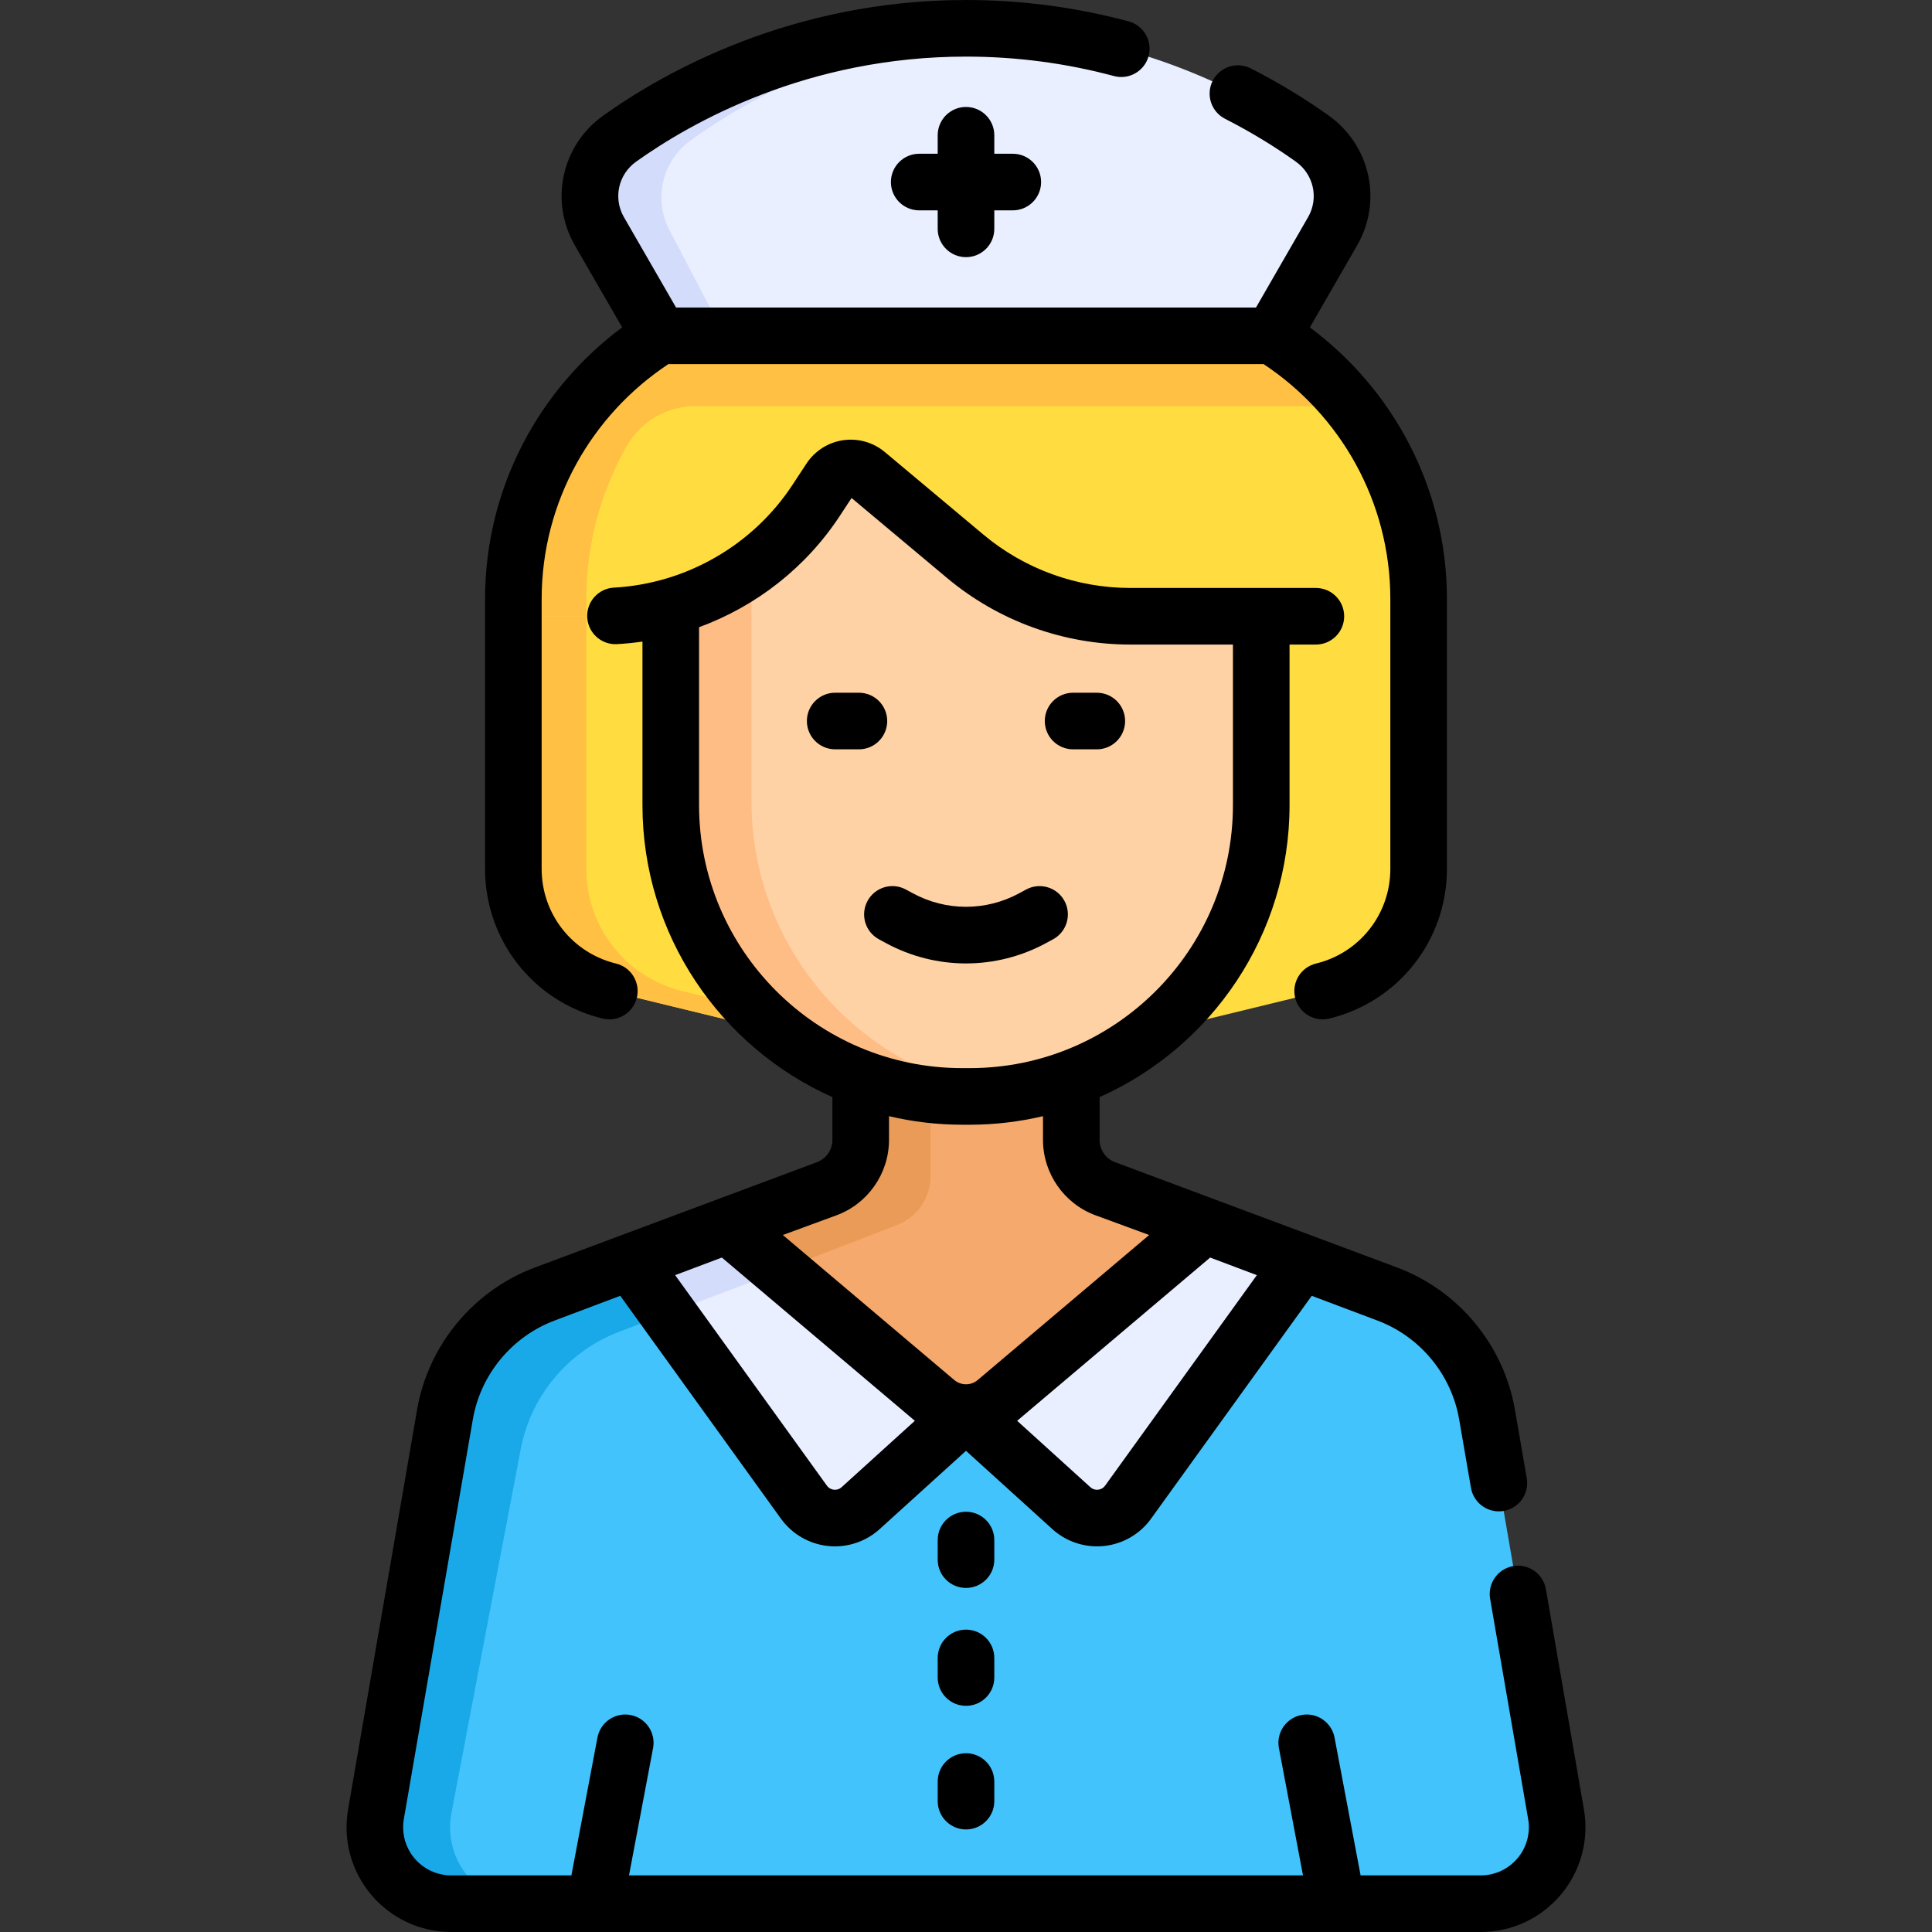 <svg id="Capa_1" enable-background="new 0 0 512 512" height="512" viewBox="0 0 512 512" width="512" xmlns="http://www.w3.org/2000/svg"><rect x="0" y="0" width="512" height="512" fill="#333333" stroke="none"/><g><g><g><g><path d="m375.955 159.974v70.301c0 15.363-10.507 28.733-25.435 32.364l-40.064 9.746c-35.783 8.705-73.131 8.705-108.914 0l-40.064-9.746c-14.927-3.631-25.435-17.001-25.435-32.364v-70.301z" fill="#ffdd40"/></g><g><path d="m220.876 272.385-40.064-9.746c-14.927-3.631-25.435-17.001-25.435-32.364v-70.301h-19.333v70.301c0 15.363 10.507 28.733 25.435 32.364l40.064 9.746c21.046 5.12 42.632 7.204 64.123 6.301-15.049-.632-30.053-2.715-44.79-6.301z" fill="#ffc043"/></g><g><path d="m283.905 302.099v-43.819h-55.81v43.819c0 5.779-3.605 10.944-9.03 12.937l-26.289 9.657v86.244h126.448v-86.244l-26.289-9.657c-5.425-1.993-9.03-7.158-9.03-12.937z" fill="#f6a96c"/></g><g><path d="m246.584 311.756v-31.407h-18.488v21.75c0 5.779-3.605 10.945-9.03 12.937l-26.289 9.657v17.327l44.777-17.327c5.424-1.993 9.03-7.158 9.03-12.937z" fill="#ea9b58"/></g><g><path d="m412.365 480.788-18.284-105.917c-2.515-14.567-12.555-26.714-26.39-31.924l-48.468-18.254s-38.301 32.395-55.281 46.757c-4.586 3.879-11.301 3.878-15.887-.001l-55.28-46.756-48.468 18.254c-13.834 5.21-23.875 17.357-26.39 31.924l-18.282 105.917c-2.138 12.387 7.4 23.712 19.97 23.712h272.791c12.57 0 22.108-11.325 19.969-23.712z" fill="#42c3fc"/></g><g><path d="m119.576 480.788 18.284-96.001c2.515-14.567 12.555-26.714 26.39-31.924l42.782-16.113-14.255-12.057-48.468 18.254c-13.834 5.21-23.875 17.357-26.39 31.924l-18.284 105.917c-2.138 12.387 7.4 23.712 19.97 23.712h19.941c-12.571 0-22.109-11.325-19.97-23.712z" fill="#1aa9e8"/></g><g><path d="m257.023 290.562h-2.047c-42.647 0-77.22-34.573-77.22-77.22v-86.417c0-6.627 5.373-12 12-12h132.487c6.627 0 12 5.373 12 12v86.417c0 42.647-34.572 77.22-77.22 77.22z" fill="#fed2a4"/></g><g><path d="m211.314 114.925h-21.558c-6.627 0-12 5.373-12 12v86.417c0 42.647 34.573 77.22 77.22 77.22h2.047c3.071 0 6.094-.199 9.072-.548.196-.101.397-.171.604-.199h.001c-38.147-5.22-67.543-37.915-67.543-77.496v-85.235c0-6.715 5.443-12.158 12.157-12.159z" fill="#ffbd86"/></g><g><path d="m375.955 158.789v4.523h-76.445c-15.984 0-31.459-5.624-43.713-15.888l-26.128-21.884c-3.003-2.515-7.529-1.849-9.679 1.426l-3.7 5.634c-12.586 19.168-33.977 30.711-56.907 30.711h-23.338v-4.523c0-45.378 36.786-82.165 82.165-82.165h75.582c45.377.001 82.163 36.787 82.163 82.166z" fill="#ffdd40"/></g><g><path d="m249.002 125.54c-3.003-2.515-7.529-1.849-9.679 1.426l-2.821 4.297 19.296 16.161c12.254 10.264 27.729 15.888 43.713 15.888h19.333c-15.984 0-31.459-5.624-43.713-15.888z" fill="#ffdd40"/></g><g><path d="m293.791 76.624h-75.582c-45.378 0-82.165 36.786-82.165 82.165v4.523h19.333v-4.523c0-14.819 3.934-28.712 10.804-40.712 3.705-6.472 10.622-10.437 18.08-10.437h173.809c-15.054-18.893-38.244-31.016-64.279-31.016z" fill="#ffc043"/></g><g><path d="m167.105 334.361 45.946 63.733c3.534 4.903 10.548 5.641 15.025 1.581l27.924-25.317c-2.825 0-5.651-.97-7.944-2.909l-55.28-46.756z" fill="#e9efff"/></g><g><path d="m167.105 334.361 9.88 13.705 30.046-11.316v-.001l-14.255-12.056z" fill="#d3dcfb"/></g><g><path d="m344.895 334.361-45.946 63.733c-3.534 4.903-10.548 5.641-15.025 1.581l-27.924-25.317c2.825 0 5.651-.97 7.944-2.909l55.28-46.756z" fill="#e9efff"/></g><g><g><path d="m337.19 88.993 15.969-27.708c4.812-8.349 2.46-18.958-5.385-24.553-16.66-11.882-48.412-29.232-91.774-29.232-43.358 0-75.108 17.347-91.769 29.229-7.848 5.597-10.198 16.209-5.382 24.559l15.982 27.705z" fill="#e9efff"/></g><g><path d="m182.994 37.227c15.224-10.993 43.764-27.06 82.735-29.422-3.178-.192-6.415-.305-9.729-.305-43.358 0-75.108 17.347-91.769 29.229-7.848 5.597-10.198 16.209-5.382 24.559l15.982 27.705h17.244l-14.657-28.003c-4.296-8.21-1.936-18.339 5.576-23.763z" fill="#d3dcfb"/></g></g></g><g><path d="m419.756 479.512-10.075-58.362c-.704-4.082-4.581-6.823-8.667-6.115-4.082.705-6.819 4.584-6.115 8.667l10.075 58.362c.642 3.719-.384 7.508-2.815 10.395-2.431 2.886-5.99 4.542-9.764 4.542h-31.821l-6.907-36.532c-.77-4.07-4.694-6.745-8.763-5.977-4.07.77-6.746 4.693-5.977 8.763l6.38 33.745h-178.616l6.38-33.745c.77-4.07-1.906-7.994-5.977-8.763s-7.993 1.907-8.763 5.977l-6.906 36.531h-31.821c-3.774 0-7.333-1.656-9.764-4.542-2.431-2.887-3.458-6.675-2.815-10.395l18.284-105.917c2.054-11.895 10.347-21.927 21.643-26.182l17.425-6.563 42.59 59.078c2.932 4.066 7.473 6.699 12.458 7.224.615.064 1.229.097 1.84.097 4.355 0 8.592-1.617 11.849-4.57l22.886-20.748 22.886 20.75c3.256 2.953 7.493 4.57 11.849 4.57.612 0 1.226-.032 1.84-.097 4.985-.525 9.526-3.158 12.458-7.225l42.59-59.077 17.425 6.563c11.296 4.254 19.589 14.287 21.643 26.182l3.133 18.152c.704 4.082 4.584 6.822 8.667 6.115 4.082-.705 6.819-4.584 6.115-8.667l-3.133-18.152c-2.955-17.113-14.886-31.546-31.137-37.667l-74.814-27.933c-2.462-.904-4.116-3.274-4.116-5.897v-11.355c29.626-13.212 50.338-42.924 50.338-77.402v-42.53h6.976c4.142 0 7.5-3.358 7.5-7.5s-3.358-7.5-7.5-7.5h-49.21c-14.198 0-28.012-5.021-38.897-14.137l-26.128-21.884c-3.071-2.572-7.105-3.711-11.069-3.129-3.963.584-7.497 2.839-9.695 6.188l-3.7 5.634c-10.513 16.01-28.204 26.192-47.324 27.238-4.136.226-7.305 3.762-7.079 7.898s3.769 7.314 7.898 7.079c2.265-.124 4.514-.352 6.741-.677v43.321c0 34.477 20.713 64.19 50.338 77.402v11.355c0 2.623-1.654 4.993-4.116 5.897l-74.814 27.933c-16.251 6.121-28.183 20.554-31.137 37.667l-18.284 105.915c-1.396 8.089.835 16.33 6.123 22.609 5.288 6.278 13.029 9.879 21.237 9.879h272.791c8.208 0 15.949-3.601 21.237-9.879 5.288-6.279 7.52-14.52 6.124-22.609zm-196.717-85.393c-.759.688-1.607.715-2.044.667-.438-.046-1.261-.247-1.86-1.078l-40.215-55.783 12.376-4.661 51.147 43.261zm69.826-.411c-.599.832-1.422 1.033-1.86 1.079-.438.047-1.285.02-2.044-.667l-19.405-17.594 51.147-43.261 12.376 4.661zm-107.608-180.366v-47.124c15.103-5.528 28.309-15.804 37.302-29.501l3.113-4.741 25.309 21.198c13.581 11.374 30.815 17.638 48.529 17.638h27.233v42.53c0 38.444-31.276 69.72-69.72 69.72h-2.047c-38.443 0-69.719-31.276-69.719-69.72zm36.394 108.734c8.341-3.063 13.944-11.092 13.944-19.977v-6.3c6.229 1.464 12.712 2.263 19.381 2.263h2.047c6.669 0 13.152-.799 19.381-2.263v6.3c0 8.885 5.604 16.914 13.944 19.977l14.192 5.213-45.44 38.434c-.219.185-.451.346-.691.486-.728.422-1.559.649-2.409.649s-1.681-.227-2.408-.648c-.241-.14-.473-.302-.693-.487l-45.44-38.434z"/><path d="m159.706 269.927c.596.145 1.192.214 1.779.214 3.379 0 6.447-2.3 7.282-5.729.979-4.025-1.49-8.082-5.515-9.061-11.604-2.823-19.708-13.135-19.708-25.077v-48.171-23.315c0-26 13.37-48.922 33.585-62.295h157.74c20.216 13.372 33.585 36.295 33.585 62.295v23.315 48.171c0 11.942-8.104 22.254-19.708 25.077-4.024.979-6.494 5.036-5.515 9.061.834 3.429 3.902 5.729 7.282 5.729.586 0 1.183-.07 1.779-.214 18.348-4.463 31.162-20.769 31.162-39.652v-48.171-23.315c0-29.476-14.302-55.668-36.326-72.021l12.528-21.737c6.761-11.73 3.524-26.521-7.529-34.404-6.451-4.601-13.401-8.809-20.657-12.506-3.69-1.88-8.208-.414-10.088 3.277s-.413 8.207 3.277 10.088c6.598 3.362 12.909 7.182 18.758 11.353 4.733 3.376 6.127 9.697 3.243 14.702l-13.806 23.953h-153.692l-13.817-23.953c-2.888-5.006-1.495-11.328 3.24-14.705 14.578-10.396 45.318-27.836 87.415-27.836 13.302 0 26.492 1.733 39.204 5.15 3.999 1.075 8.115-1.295 9.19-5.295 1.076-4-1.295-8.115-5.295-9.19-13.982-3.759-28.483-5.665-43.099-5.665-46.274 0-80.087 19.187-96.124 30.623-11.058 7.886-14.292 22.68-7.524 34.413l12.528 21.718c-22.031 16.352-36.336 42.553-36.336 72.035v23.315 48.171c0 18.883 12.814 35.188 31.162 39.652z"/><path d="m235.119 191.08c0-4.142-3.358-7.5-7.5-7.5h-6.286c-4.142 0-7.5 3.358-7.5 7.5s3.358 7.5 7.5 7.5h6.286c4.142 0 7.5-3.358 7.5-7.5z"/><path d="m284.381 198.58h6.285c4.142 0 7.5-3.358 7.5-7.5s-3.358-7.5-7.5-7.5h-6.285c-4.142 0-7.5 3.358-7.5 7.5s3.358 7.5 7.5 7.5z"/><path d="m256 68.149c4.142 0 7.5-3.358 7.5-7.5v-4.902h4.902c4.142 0 7.5-3.358 7.5-7.5s-3.358-7.5-7.5-7.5h-4.902v-4.902c0-4.142-3.358-7.5-7.5-7.5s-7.5 3.358-7.5 7.5v4.902h-4.902c-4.142 0-7.5 3.358-7.5 7.5s3.358 7.5 7.5 7.5h4.902v4.902c0 4.142 3.358 7.5 7.5 7.5z"/><path d="m263.5 408.128c0-4.142-3.358-7.5-7.5-7.5s-7.5 3.358-7.5 7.5v5.194c0 4.142 3.358 7.5 7.5 7.5s7.5-3.358 7.5-7.5z"/><path d="m263.5 439.37c0-4.142-3.358-7.5-7.5-7.5s-7.5 3.358-7.5 7.5v5.194c0 4.142 3.358 7.5 7.5 7.5s7.5-3.358 7.5-7.5z"/><path d="m256 464.627c-4.142 0-7.5 3.358-7.5 7.5v5.194c0 4.142 3.358 7.5 7.5 7.5s7.5-3.358 7.5-7.5v-5.194c0-4.142-3.358-7.5-7.5-7.5z"/><path d="m277.235 249.918 1.835-.994c3.643-1.973 4.996-6.524 3.023-10.167s-6.525-4.996-10.167-3.023l-1.835.994c-8.823 4.778-19.358 4.778-28.183 0l-1.835-.994c-3.644-1.974-8.194-.62-10.167 3.023-1.973 3.642-.62 8.194 3.023 10.167l1.835.995c6.648 3.6 13.942 5.4 21.235 5.4 7.294 0 14.588-1.8 21.236-5.401z"/></g></g></g></svg>